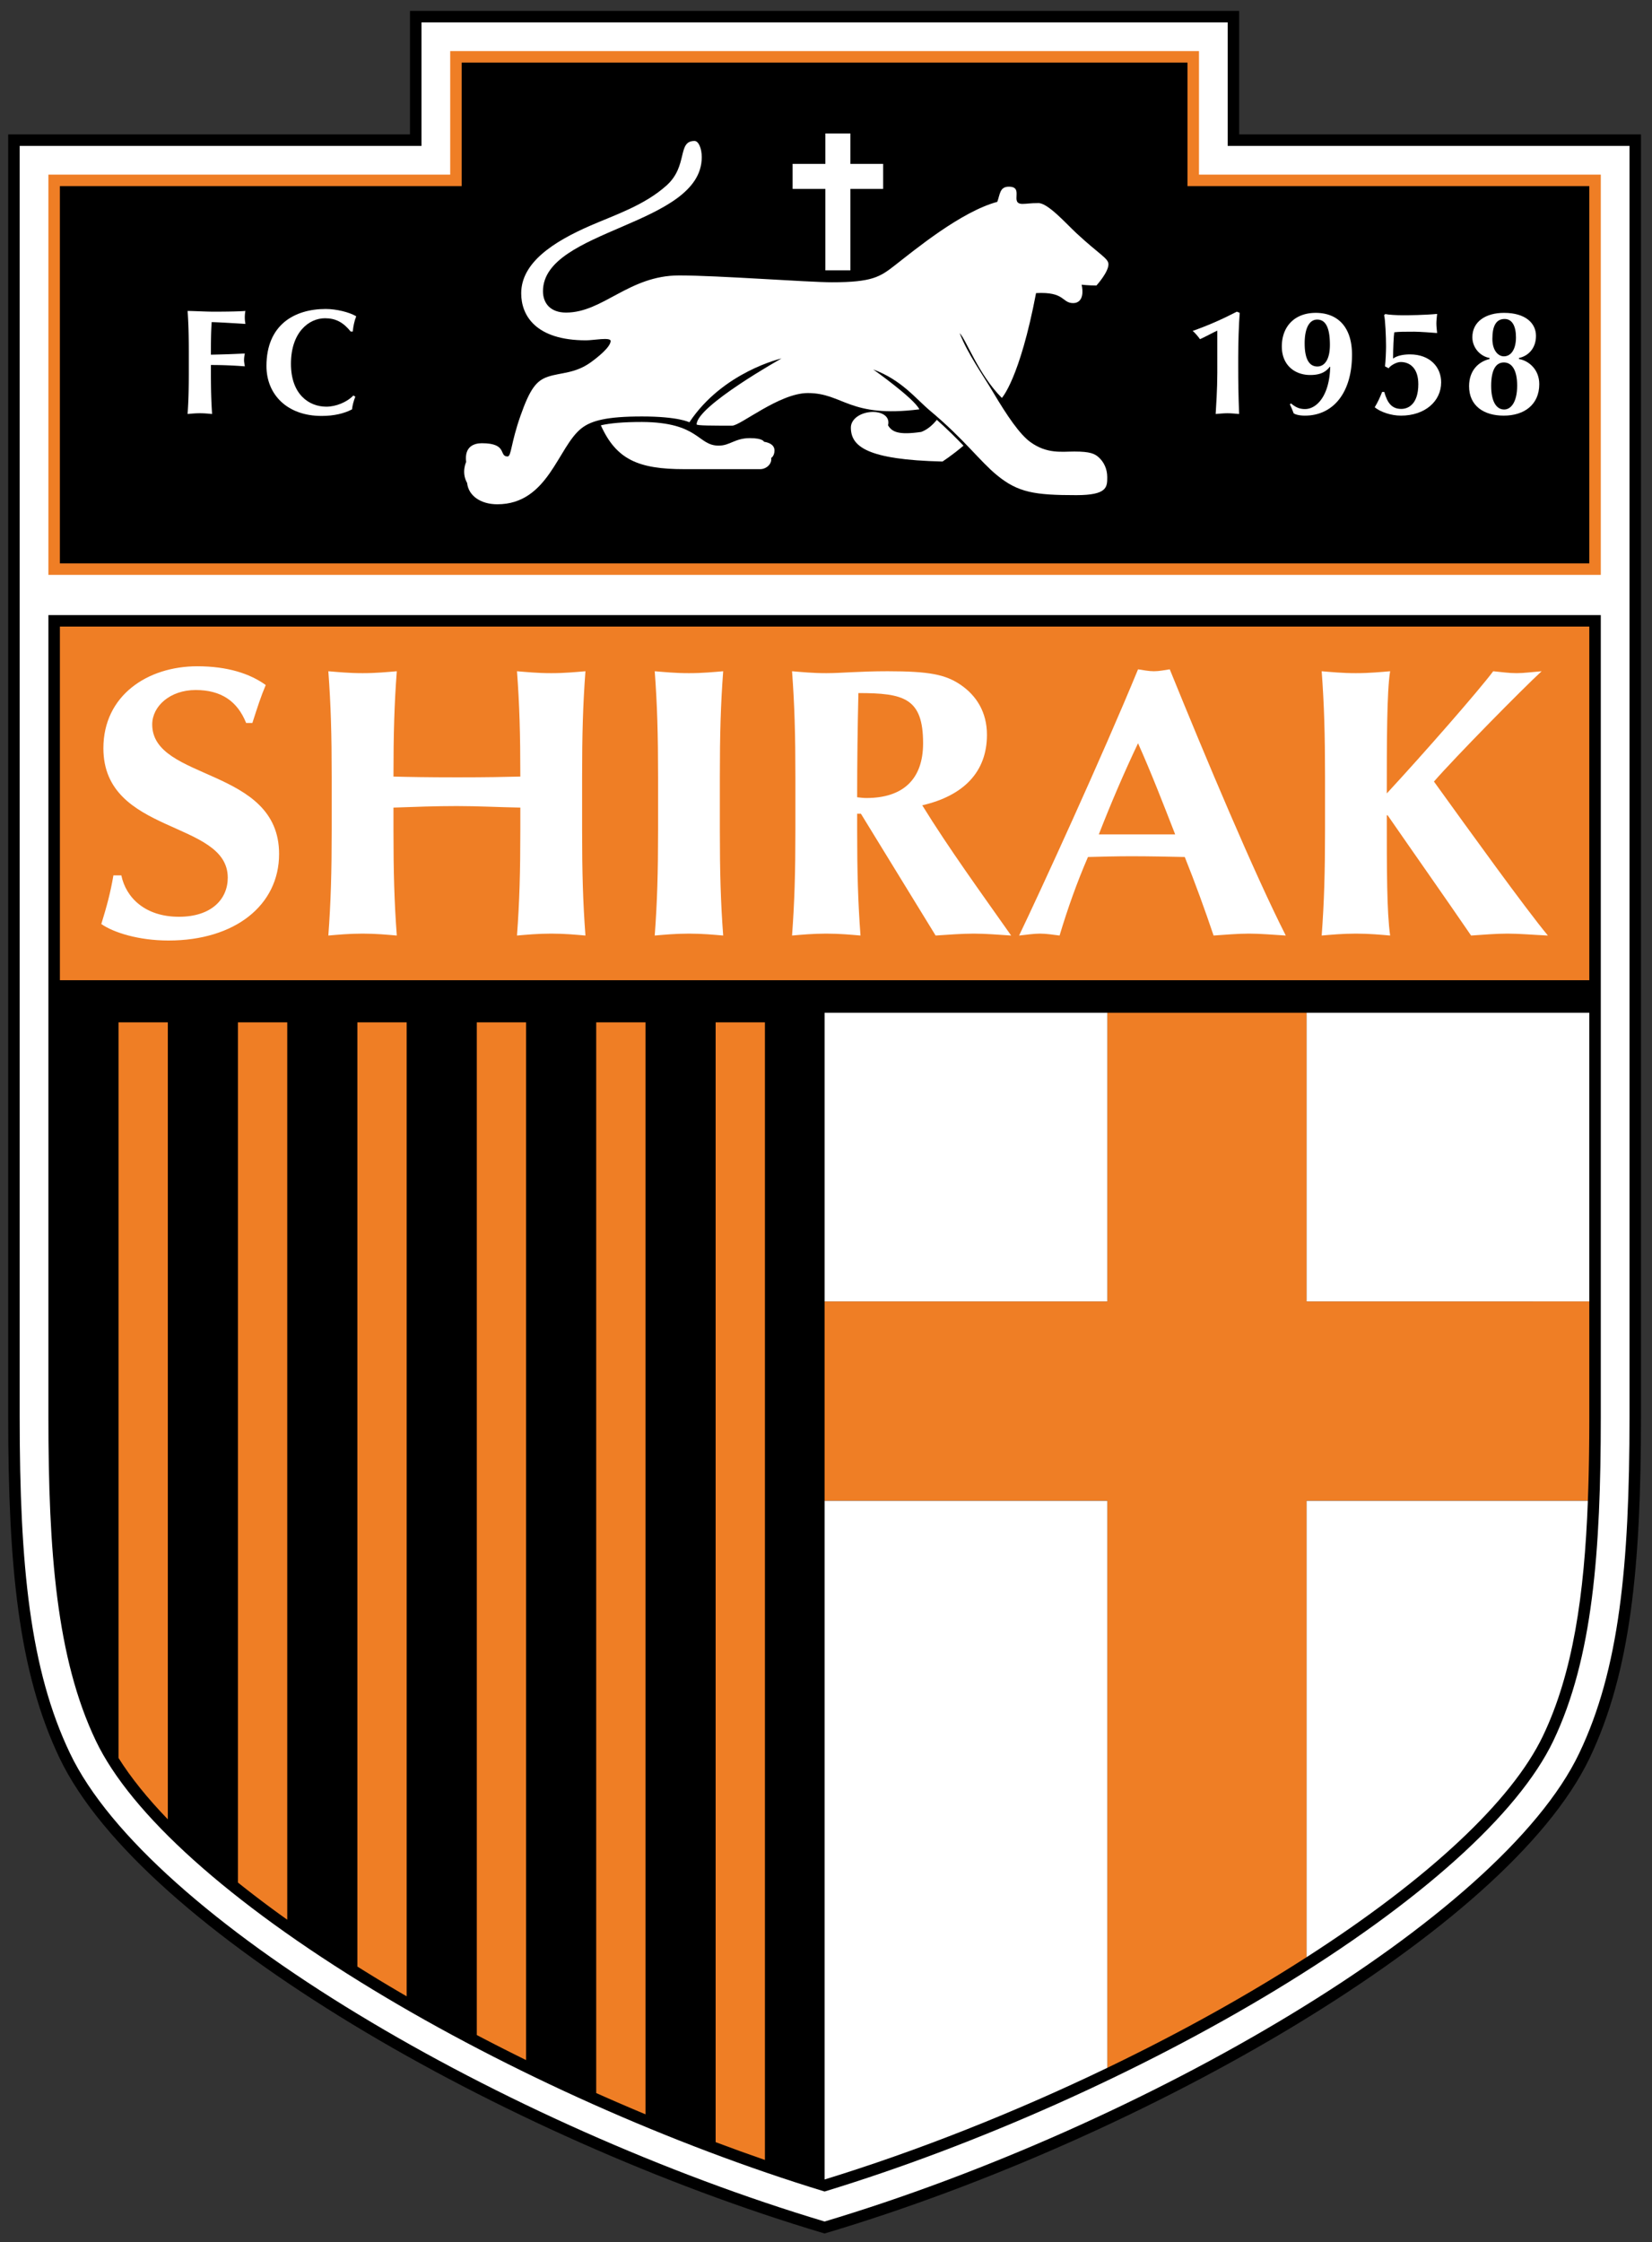 <svg xmlns="http://www.w3.org/2000/svg" xml:space="preserve" width="185.705" height="252"><rect width="100%" height="100%" fill="#333333" stroke="none"/><defs><clipPath id="a" clipPathUnits="userSpaceOnUse"><path d="M0 600h800V0H0Z"/></clipPath></defs><g clip-path="url(#a)" transform="matrix(.455 0 0 -.455 -90.786 260.6)"><path d="M0 0c-39.558 11.803-81.588 30.536-116.284 51.581-34.694 21.072-62.069 44.339-72.321 65.725-10.156 21.283-12.685 47.323-12.69 84.333V518.35h99.27v30.512h204.857V518.35h99.274l-.002-316.711c-.004-37.01-2.532-63.05-12.688-84.333-10.254-21.386-37.628-44.653-72.321-65.725C82.397 30.536 40.368 11.803.812 0L.404-.117Z" style="fill:#000;fill-opacity:1;fill-rule:nonzero;stroke:none" transform="translate(402.849 21.2)"/><path d="M0 0c-.005-36.902 2.568-62.52 12.411-83.11 9.7-20.395 36.761-43.638 71.232-64.522 34.349-20.837 76.038-39.435 115.219-51.167 39.18 11.732 80.87 30.33 115.216 51.167 34.472 20.884 61.535 44.127 71.232 64.522 9.846 20.59 12.418 46.208 12.413 83.11v313.873h-97.851v1.418h1.417-1.417v-1.418h-1.421v30.512H99.27v-30.512H0Z" style="fill:#fff;fill-opacity:1;fill-rule:nonzero;stroke:none" transform="translate(204.392 222.838)"/><path d="M0 0v-30.511h99.271v-98.858h-383.534v98.858h99.27V0Z" style="fill:#ef7e25;fill-opacity:1;fill-rule:nonzero;stroke:none" transform="translate(495.751 560.126)"/><path d="M0 0h-179.316v-30.511h-99.27v-93.182H99.271v93.182H0Z" style="fill:#000;fill-opacity:1;fill-rule:nonzero;stroke:none" transform="translate(492.912 557.288)"/><path d="M0 0v-197.986c0-33.322 1.993-59.689 11.719-80.054 8.652-18.117 32.983-39.963 68.509-61.512 33.406-20.262 73.915-38.346 111.538-49.822 37.625 11.476 78.132 29.56 111.539 49.822 35.526 21.549 59.856 43.395 68.51 61.512 9.725 20.365 11.719 46.732 11.719 80.054V0Z" style="fill:#000;fill-opacity:1;fill-rule:nonzero;stroke:none" transform="translate(211.488 420.824)"/><path d="M592.183 330.637H214.326v87.349h377.857z" style="fill:#ef7e25;fill-opacity:1;fill-rule:nonzero;stroke:none"/><path d="M0 0c-2.165 5.392-6.186 8.135-12.475 8.135-6.29 0-10.725-3.973-10.725-8.514 0-14.003 31.346-10.502 31.346-31.978 0-12.677-10.929-21.381-27.324-21.381-7.424 0-13.611 1.987-16.6 4.068 1.34 4.353 2.269 7.758 2.989 12.016h1.96c1.134-5.488 5.877-10.218 14.229-10.218 8.042 0 12.063 4.352 12.063 9.65 0 14.285-30.726 10.502-30.726 31.977 0 13.056 10.93 20.245 23.2 20.245 7.424 0 12.992-1.796 16.909-4.634C3.609 6.432 2.888 4.162 1.547 0Z" style="fill:#fff;fill-opacity:1;fill-rule:nonzero;stroke:none" transform="translate(260.337 394.18)"/><path d="M0 0c-5.258.095-10.413.379-15.672.379-5.156 0-10.413-.19-15.672-.379v-5.392c0-10.597.206-17.881.824-26.207-2.268.19-5.052.473-8.454.473s-6.187-.283-8.456-.473c.618 8.326.825 15.61.825 26.207V7.475c0 10.594-.207 17.88-.825 26.205 2.269-.189 5.053-.473 8.456-.473s6.186.284 8.454.473c-.618-8.231-.824-15.515-.824-26.016 3.505-.095 8.454-.189 15.775-.189S-3.917 7.569 0 7.664C0 18.165-.206 25.449-.825 33.68c2.269-.189 5.053-.473 8.456-.473s6.186.284 8.454.473c-.618-8.325-.824-15.611-.824-26.205V-5.392c0-10.597.206-17.881.824-26.207-2.268.19-5.052.473-8.454.473s-6.187-.283-8.455-.473C-.206-23.273 0-15.989 0-5.392Z" style="fill:#fff;fill-opacity:1;fill-rule:nonzero;stroke:none" transform="translate(328.082 373.272)"/><path d="M0 0c0 10.595-.207 17.88-.826 26.206 2.27-.189 5.053-.474 8.455-.474 3.404 0 6.187.285 8.456.474C15.466 17.88 15.26 10.595 15.26 0v-12.867c0-10.596.206-17.881.825-26.206-2.269.19-5.052.472-8.456.472-3.402 0-6.185-.282-8.455-.472.619 8.325.826 15.61.826 26.206z" style="fill:#fff;fill-opacity:1;fill-rule:nonzero;stroke:none" transform="translate(362.114 380.746)"/><path d="M0 0c-.203-8.61-.308-17.125-.308-25.733.826-.095 1.547-.188 2.27-.188 9.073 0 14.021 4.634 14.021 13.527C15.983-1.23 11.24 0 0 0m.621-29.801h-.929v-3.879c0-10.596.207-17.881.826-26.206-2.268.19-5.053.472-8.455.472s-6.187-.282-8.455-.472c.618 8.325.824 15.61.824 26.206v12.867c0 10.595-.206 17.88-.824 26.206 2.268-.189 5.053-.474 8.455-.474 3.711 0 8.145.474 15.157.474 10.414 0 14.229-.852 17.838-3.217C29.182-.568 31.76-4.73 31.76-10.313c0-9.176-5.776-15.041-15.983-17.408 6.6-10.69 14.436-21.474 21.962-32.165-3.093.19-6.186.472-9.278.472-3.095 0-6.293-.282-9.383-.472z" style="fill:#fff;fill-opacity:1;fill-rule:nonzero;stroke:none" transform="translate(411.606 401.56)"/><path d="M0 0c-2.991 7.664-5.877 15.137-9.176 22.517-3.508-7.38-6.702-14.853-9.692-22.517Zm27.323-24.976c-3.299.19-6.184.473-9.073.473-2.886 0-5.877-.283-8.763-.473C7.321-18.543 4.948-12.015 2.37-5.582c-4.431.094-8.761.189-13.197.189-3.61 0-7.113-.095-10.723-.189-2.783-6.433-5.053-12.866-7.012-19.394-1.65.19-3.196.473-4.845.473-1.65 0-3.197-.283-5.156-.473 5.052 10.501 20.518 44.181 29.387 65.751 1.34-.188 2.576-.472 3.917-.472s2.58.284 3.919.472c8.764-21.57 20.827-50.331 28.663-65.751" style="fill:#fff;fill-opacity:1;fill-rule:nonzero;stroke:none" transform="translate(489.87 366.649)"/><path d="M0 0c0-13.624 0-23.746.823-29.707-2.267.19-5.051.473-8.454.473-3.401 0-6.186-.283-8.454-.473.618 8.326.826 15.61.826 26.207V9.367c0 10.594-.208 17.88-.826 26.205 2.268-.189 5.053-.473 8.454-.473 3.403 0 6.187.284 8.454.473C0 30.558 0 17.597 0 5.393c9.278 10.028 22.684 25.355 26.294 30.179 1.956-.189 3.814-.473 5.772-.473 1.857 0 3.817.284 6.187.473-4.64-4.257-21.241-21.097-26.603-27.247C20.519-3.973 34.231-22.99 39.8-29.707c-4.022.19-7.011.473-10.003.473-2.989 0-5.978-.283-8.971-.473C14.021-19.773 7.011-9.838.205 0Z" style="fill:#fff;fill-opacity:1;fill-rule:nonzero;stroke:none" transform="translate(542.15 371.38)"/><path d="M0 0v-233.218a400 400 0 0 1 5.365-3.313 424 424 0 0 1 6.811-4.038V0Z" style="fill:#ef7e25;fill-opacity:1;fill-rule:nonzero;stroke:none" transform="translate(287.823 320.231)"/><path d="M0 0v-250.134a506 506 0 0 1 12.177-6.185V0Z" style="fill:#ef7e25;fill-opacity:1;fill-rule:nonzero;stroke:none" transform="translate(317.326 320.231)"/><path d="M0 0v-212.471a273 273 0 0 1 12.176-9.178V0Z" style="fill:#ef7e25;fill-opacity:1;fill-rule:nonzero;stroke:none" transform="translate(258.32 320.231)"/><path d="M0 0v-181.707c3.038-4.838 7.124-9.913 12.177-15.15V0Z" style="fill:#ef7e25;fill-opacity:1;fill-rule:nonzero;stroke:none" transform="translate(228.815 320.231)"/><path d="M0 0v-264.462a532 532 0 0 1 12.176-5.254V0Z" style="fill:#ef7e25;fill-opacity:1;fill-rule:nonzero;stroke:none" transform="translate(346.83 320.231)"/><path d="M0 0v-276.591c4.069-1.529 8.131-3 12.176-4.398V0Z" style="fill:#ef7e25;fill-opacity:1;fill-rule:nonzero;stroke:none" transform="translate(376.335 320.231)"/><path d="M0 0v-167.664c22.968 7.057 47.057 16.614 69.868 27.592V0Z" style="fill:#fff;fill-opacity:1;fill-rule:nonzero;stroke:none" transform="translate(403.254 202.084)"/><path d="M0 0v71.317h-69.866V-.002Z" style="fill:#fff;fill-opacity:1;fill-rule:nonzero;stroke:none" transform="translate(592.183 251.278)"/><path d="M0 0h-69.868v-71.32L0-71.319Z" style="fill:#fff;fill-opacity:1;fill-rule:nonzero;stroke:none" transform="translate(473.122 322.596)"/><path d="M0 0c30.155 19.39 50.748 38.617 58.425 54.69 7.403 15.501 10.209 34.748 11.089 58.077H0Z" style="fill:#fff;fill-opacity:1;fill-rule:nonzero;stroke:none" transform="translate(522.316 89.317)"/><path d="m0 0-69.866-.002v71.319h-49.195V-.002l-69.868-.001v-49.191h69.868v-140.073c14.073 6.773 27.662 14.083 40.199 21.689a404 404 0 0 1 8.996 5.617v112.767H-.353C-.103-42.6 0-35.698 0-28.44Z" style="fill:#ef7e25;fill-opacity:1;fill-rule:nonzero;stroke:none" transform="translate(592.183 251.278)"/><path d="M0 0c0 4.132-.074 6.973-.296 10.22 2.177-.036 4.391-.184 6.569-.184 3.615 0 6.714.074 7.71.184a8.5 8.5 0 0 1-.148-1.55c0-.774.074-1.106.148-1.66-2.804.185-7.232.444-8.337.444C5.46 4.76 5.46 2.104 5.46-.589c3.21.073 5.572.148 8.375.295-.147-.85-.184-1.182-.184-1.661 0-.405.074-.738.184-1.512-2.803.221-5.571.332-8.375.332v-1.882c0-4.133.074-6.974.296-10.22-.813.073-1.808.184-3.027.184-1.216 0-2.212-.111-3.025-.184C-.074-11.991 0-9.15 0-5.017Z" style="fill:#fff;fill-opacity:1;fill-rule:nonzero;stroke:none" transform="translate(246.175 485.728)"/><path d="M0 0c-.405-1.033-.701-2.103-.812-3.135-1.955-1.034-4.5-1.624-7.526-1.624-8.56 0-13.615 5.35-13.615 12.323 0 10.184 6.899 14.095 14.648 14.095 2.582 0 5.829-.776 7.527-1.808-.48-1.218-.738-2.51-.849-3.764h-.516c-1.845 2.288-3.726 3.284-6.347 3.284-3.948 0-8.411-3.432-8.411-11.253 0-7.601 4.501-10.59 8.743-10.59 2.361 0 5.092 1.107 6.679 2.767z" style="fill:#fff;fill-opacity:1;fill-rule:nonzero;stroke:none" transform="translate(287.313 474.77)"/><path d="M0 0c-.223-2.951-.37-7.305-.37-11.032v-2.25c0-3.948.037-6.642.222-11.696-.961.073-1.918.184-2.879.184-.957 0-1.955-.111-2.914-.184.109 1.881.404 6.087.404 10.184V-4.39c-.735-.296-2.914-1.513-4.279-2.104-.516.738-1.365 1.698-1.808 2.03C-7.787-3.098-4.576-1.696-.702.295z" style="fill:#fff;fill-opacity:1;fill-rule:nonzero;stroke:none" transform="translate(505.813 495.47)"/><path d="M0 0c-1.993 0-3.101-2.214-3.101-5.867 0-4.28 1.367-5.718 3.137-5.718 1.624 0 3.099 1.475 3.099 5.349C3.135-1.624 1.882 0 0 0m-6.493-20.699c.847-.664 1.77-1.402 3.467-1.402 2.879 0 6.049 3.247 6.235 10.405l-.074.073c-.921-1.18-2.139-2.065-4.869-2.065-3.728 0-7.01 2.361-7.01 7.046 0 4.907 3.135 8.302 8.375 8.302 5.385 0 8.965-3.431 8.965-10.33 0-9.446-4.685-15.055-11.659-15.055-.885 0-2.177.147-2.768.591a21 21 0 0 1-.921 2.177z" style="fill:#fff;fill-opacity:1;fill-rule:nonzero;stroke:none" transform="translate(524.96 493.81)"/><path d="M0 0c.147 1.217.258 3.689.258 4.943 0 2.215-.185 6.679-.481 7.712l.296.258c.849-.184 2.842-.295 4.354-.295 1.476 0 5.276.037 8.449.332-.074-.775-.185-1.586-.185-2.362 0-.775.111-1.586.185-2.36-.849.074-4.315.332-5.646.332-2.396 0-3.762 0-4.943-.148-.147-.85-.294-4.132-.294-6.494.994.738 2.545 1.034 4.169 1.034 4.945 0 7.71-3.137 7.71-6.9 0-4.723-4.059-8.228-9.924-8.228-2.435 0-5.055.886-6.493 2.066.773 1.255 1.327 2.509 1.844 3.8h.515c.775-2.767 1.883-4.206 4.208-4.206 1.771 0 4.207 1.218 4.207 6.125 0 3.874-2.03 5.461-4.355 5.461C2.805 1.07 1.328.185.885-.48z" style="fill:#fff;fill-opacity:1;fill-rule:nonzero;stroke:none" transform="translate(541.709 482.261)"/><path d="M0 0c-2.177 0-3.025-1.845-3.025-4.907 0-2.842 1.403-4.317 2.842-4.317 1.77 0 2.988 1.734 2.988 4.686C2.805-1.845 1.92 0 0 0m-.183-10.736c-1.846 0-3.138-1.587-3.138-5.794 0-3.873 1.292-5.828 3.211-5.828 1.661 0 3.211 1.807 3.211 5.902 0 3.948-1.366 5.72-3.284 5.72m-3.541 1.107c-2.29.405-4.245 2.508-4.245 5.128 0 3.874 3.322 6.014 7.822 6.014 5.349 0 7.897-2.583 7.897-5.683 0-3.098-1.92-4.98-4.208-5.459v-.258c2.288-.37 5.02-2.473 5.02-6.199 0-5.092-3.73-7.786-8.782-7.786-4.945 0-8.559 2.436-8.559 7.268 0 3.949 2.398 6.089 5.055 6.717z" style="fill:#fff;fill-opacity:1;fill-rule:nonzero;stroke:none" transform="translate(571.26 493.957)"/><path d="M0 0h-8.097v7.513h-6.175V0h-8.097v-6.177h8.097v-20.116h6.175v20.116H0Z" style="fill:#fff;fill-opacity:1;fill-rule:nonzero;stroke:none" transform="translate(417.72 532.27)"/><path d="M0 0c-1.021.945-2.156 1.486-6.055 1.486-3.163 0-6.751-.636-10.866 2.323-2.659 1.911-5.802 6.534-9.255 12.363-2.596 4.388-6.263 9.456-8.24 14.563 1.643-1.642 4.608-10.192 10.424-16.007 0 0 4.399 4.644 8.45 25.89 7.215.395 6.324-2.471 9.189-2.471 1.148 0 2.846.791 2.077 4.546 0 0 1.632-.197 3.655-.197 0 0 2.966 3.261 2.966 5.237 0 1.482-2.177 2.356-7.881 7.652-2.553 2.373-7.043 7.467-9.413 7.467-2.184 0-2.766-.198-3.954-.198-3.26 0 .496 4.249-3.358 4.249-2.281 0-2.17-1.906-2.86-3.746-9.026-2.449-20.455-11.917-25.37-15.737-3.608-2.804-5.567-4.126-15.482-4.126-5.904 0-28.154 1.687-37.75 1.687-12.444 0-18.77-9.174-27.944-9.174-3.903 0-5.695 2.359-5.695 5.274 0 15.396 39.227 16.133 39.227 33.111 0 2.215-.801 4.008-1.792 4.008-4.324 0-1.54-6.15-6.875-10.966-5.429-4.901-12.653-7.258-18.764-9.911-9.26-4.02-17.175-9.177-17.175-16.77 0-5.393 3.496-11.6 16.028-11.6 1.826 0 6.065.843 6.065-.158 0-1.529-3.363-4.17-4.961-5.312-3.826-2.733-7.33-2.47-10.453-3.492-2.916-.955-4.498-2.975-6.859-9.681-2.406-6.838-2.245-10.04-3.193-10.04-2.215 0 .104 3.269-6.327 3.269-1.887 0-4.385-.747-3.902-4.631 0 0-1.254-2.562.243-5.189.33-3.18 3.379-5.259 7.454-5.259 12.654 0 14.953 14.27 20.85 18.81 2.402 1.851 6.197 2.881 14.871 2.881 9.069 0 11.732-1.443 11.732-1.443 8.298 12.491 22.755 15.767 22.755 15.767s-20.96-11.748-20.96-16.286c0-.31 3.924-.31 8.776-.31 2.065 0 11.669 8.053 18.689 8.053 8.811 0 10.124-6.224 27.563-4.021-1.335 2.743-11.415 9.858-11.415 9.858 7.064-2.619 10.466-7.195 14.129-10.26 8.474-7.095 12.135-12.322 16.471-15.88 5.222-4.286 9.346-4.915 19.575-4.915 7.658 0 7.658 1.99 7.658 4.449C2.048-2.811 1.213-1.122 0 0" style="fill:#fff;fill-opacity:1;fill-rule:nonzero;stroke:none" transform="translate(471.04 459.733)"/><path d="M0 0c-.971-1.207-2.254-2.395-3.847-2.991-5.524-.8-7.213-.05-8.202 1.631.569 2.397-1.825 3.309-3.656 3.309-3.057 0-5.533-1.723-5.533-3.854 0-4.641 3.904-7.954 22.629-8.398 0 0 2.331 1.48 5.198 3.92C4.757-4.478 2.637-2.353 0 0" style="fill:#fff;fill-opacity:1;fill-rule:nonzero;stroke:none" transform="translate(430.982 469.053)"/><path d="M0 0c0 1.025-.742 1.854-2.594 2.149 0 0-.223.89-3.483.89-3.707 0-4.893-1.852-7.71-1.852-5.261 0-4.742 5.763-18.971 5.843-4.558 0-7.769-.286-10.138-.824 3.82-8.49 9.311-10.83 20.601-10.83h18.774c1.432 0 2.942 1.215 2.705 2.771 0 0 .816.446.816 1.853" style="fill:#fff;fill-opacity:1;fill-rule:nonzero;stroke:none" transform="translate(390.872 461.49)"/></g></svg>